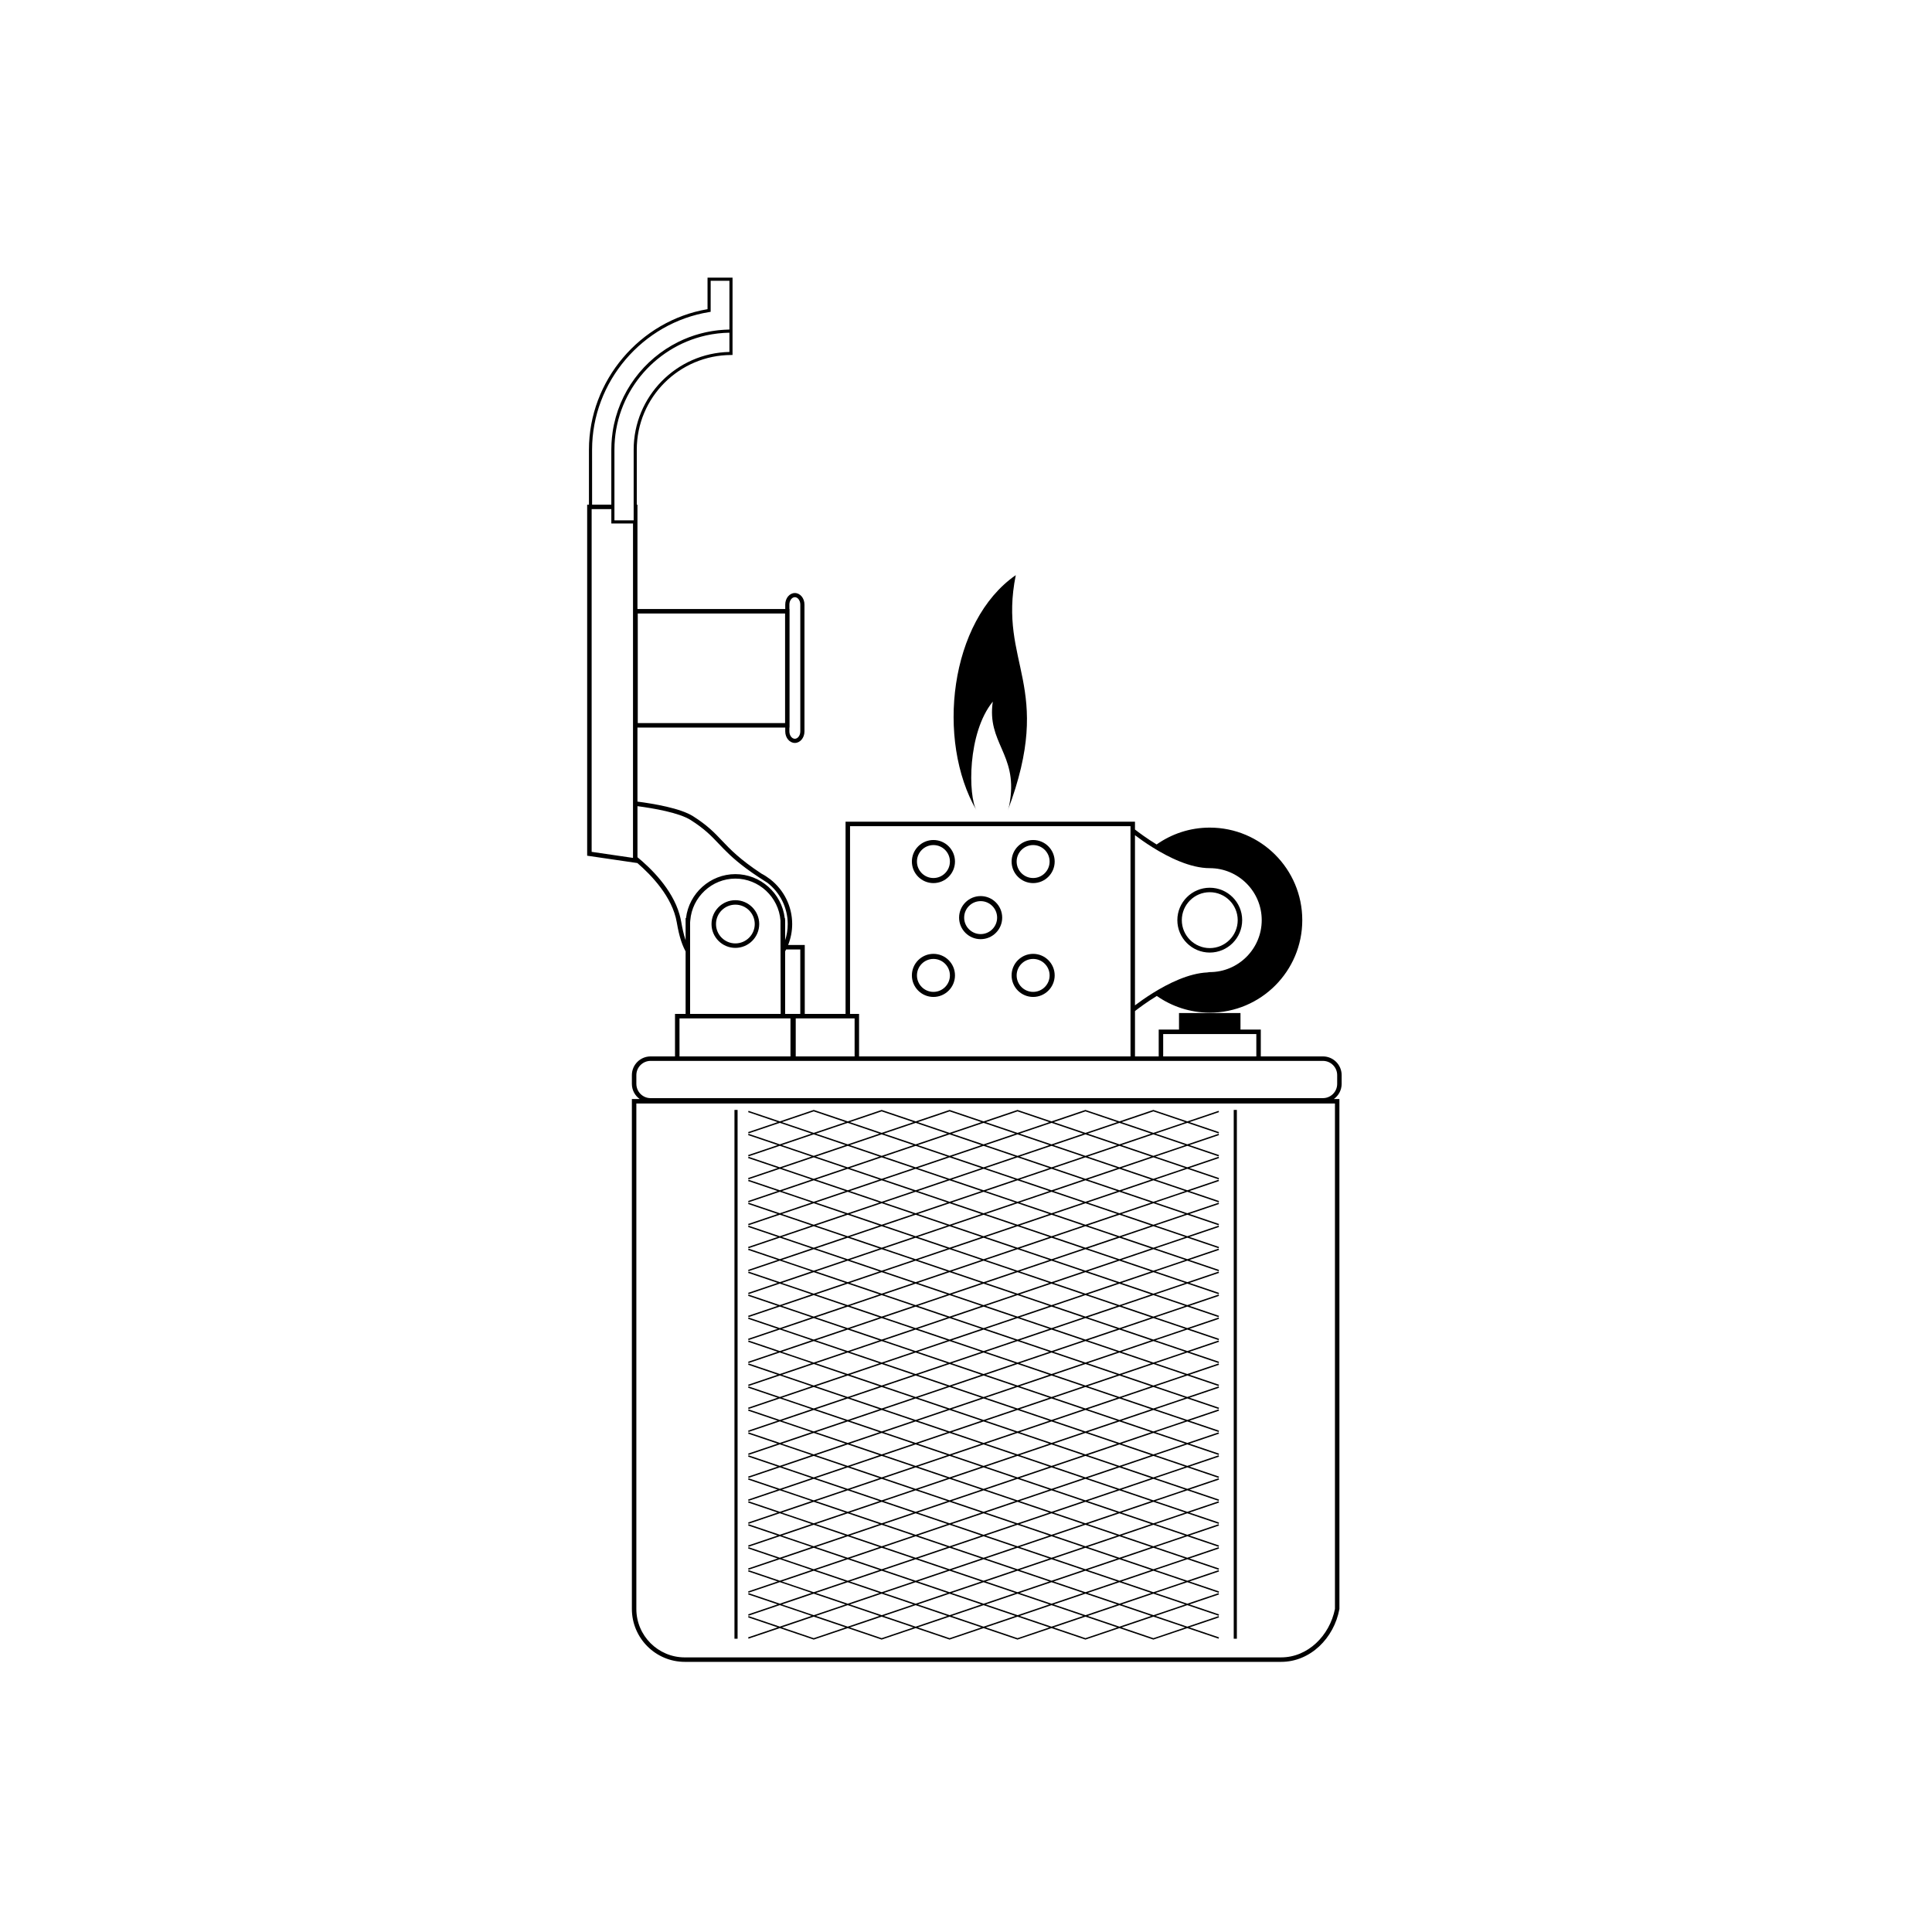 <?xml version="1.0" encoding="UTF-8"?>
<!-- Uploaded to: SVG Repo, www.svgrepo.com, Generator: SVG Repo Mixer Tools -->
<svg fill="#000000" width="800px" height="800px" version="1.1" viewBox="144 144 512 512" xmlns="http://www.w3.org/2000/svg">
 <g>
  <path d="m407.1 329.94c-1.602 10.863 6.438 13.836 4.59 26.137-0.137 0.918-0.285 1.828-0.613 2.691 12.527-33.27-2.66-38.648 2.113-62.352-17.582 12.199-21.16 43.777-10.406 62.352-2.215-3.832-2.465-20.496 4.316-28.828z"/>
  <path d="m391.37 378.03c3.148 0 5.711-2.562 5.711-5.711 0-3.148-2.562-5.707-5.711-5.707-3.148 0-5.711 2.559-5.711 5.707 0 3.148 2.562 5.711 5.711 5.711zm0-10.078c2.406 0 4.367 1.957 4.367 4.367 0 2.406-1.957 4.367-4.367 4.367-2.406 0-4.367-1.957-4.367-4.367 0-2.406 1.961-4.367 4.367-4.367z"/>
  <path d="m417.79 378.03c3.148 0 5.711-2.562 5.711-5.711 0-3.148-2.562-5.707-5.711-5.707-3.148 0-5.707 2.559-5.707 5.707 0 3.148 2.559 5.711 5.707 5.711zm0-10.078c2.406 0 4.367 1.957 4.367 4.367 0 2.406-1.957 4.367-4.367 4.367-2.41 0-4.367-1.957-4.367-4.367 0.004-2.406 1.961-4.367 4.367-4.367z"/>
  <path d="m391.37 408.2c3.148 0 5.711-2.562 5.711-5.711 0-3.148-2.562-5.707-5.711-5.707-3.148 0-5.711 2.559-5.711 5.707 0 3.148 2.562 5.711 5.711 5.711zm0-10.074c2.406 0 4.367 1.957 4.367 4.367 0 2.406-1.957 4.367-4.367 4.367-2.406 0-4.367-1.957-4.367-4.367 0-2.41 1.961-4.367 4.367-4.367z"/>
  <path d="m403.88 392.89c3.148 0 5.711-2.559 5.711-5.707s-2.562-5.711-5.711-5.711-5.711 2.562-5.711 5.711c0 3.144 2.562 5.707 5.711 5.707zm0-10.078c2.406 0 4.367 1.957 4.367 4.367 0 2.406-1.957 4.367-4.367 4.367-2.406 0-4.367-1.957-4.367-4.367 0-2.406 1.961-4.367 4.367-4.367z"/>
  <path d="m417.79 408.2c3.148 0 5.711-2.562 5.711-5.711 0-3.148-2.562-5.707-5.711-5.707-3.148 0-5.707 2.559-5.707 5.707 0 3.148 2.559 5.711 5.707 5.711zm0-10.074c2.406 0 4.367 1.957 4.367 4.367 0 2.406-1.957 4.367-4.367 4.367-2.41 0-4.367-1.957-4.367-4.367 0.004-2.41 1.961-4.367 4.367-4.367z"/>
  <path d="m464.6 396.44c4.738 0 8.59-3.856 8.59-8.59 0-4.738-3.852-8.59-8.59-8.59-4.738 0-8.59 3.852-8.59 8.59 0 4.734 3.852 8.59 8.59 8.59zm0-15.996c4.082 0 7.406 3.324 7.406 7.406 0 4.082-3.324 7.406-7.406 7.406-4.082 0-7.406-3.324-7.406-7.406 0-4.086 3.32-7.406 7.406-7.406z"/>
  <path d="m338.88 382.56c-3.484 0-6.32 2.836-6.32 6.32 0 3.484 2.836 6.32 6.32 6.32 3.484 0 6.32-2.836 6.32-6.32 0-3.488-2.836-6.32-6.32-6.32zm0 11.453c-2.832 0-5.133-2.305-5.133-5.133 0-2.832 2.305-5.137 5.133-5.137 2.832 0 5.137 2.305 5.137 5.137 0 2.828-2.305 5.133-5.137 5.133z"/>
  <path d="m499.55 431.24v-2.324c0-2.734-2.223-4.957-4.957-4.957h-16.469v-7.109h-5.383v-4.387h-16.293v4.387h-5.379v7.109h-6.285v-12.02c0.949-0.742 3.086-2.348 5.785-4 3.977 2.781 8.809 4.426 14.027 4.426 13.539 0 24.52-10.977 24.52-24.52s-10.98-24.52-24.52-24.52c-5.246 0-10.094 1.66-14.082 4.469-2.68-1.641-4.793-3.227-5.734-3.965v-2.078h-76.699v50.949h-10.812v-18.266h-4.406c0.684-1.719 1.074-3.59 1.074-5.551 0-4.789-2.254-9.051-5.746-11.812l0.008-0.012c-0.055-0.035-0.105-0.066-0.16-0.102-0.703-0.539-1.449-1.023-2.238-1.434-5.793-3.824-8.27-6.43-10.477-8.758-1.969-2.074-3.828-4.035-7.652-6.457-3.348-2.121-10.438-3.32-14.738-3.875v-19.625h39.164v1.027c0 1.684 1.145 3.051 2.547 3.051 1.406 0 2.547-1.367 2.547-3.051v-33.625c0-1.684-1.141-3.051-2.547-3.051s-2.547 1.367-2.547 3.051v1.188h-39.164v-27.656h-0.176l-0.004-14.578c0-13.836 11.254-25.09 25.086-25.09h0.289v-6.754l0.004-13.746h-6.629v8.355c-17.941 3.047-31.426 18.988-31.426 37.234v14.578h-0.473v93.027l13.309 1.949c3.676 3.164 9.285 8.969 10.438 15.711 0.332 1.949 0.699 3.523 1.137 4.859 0.031 0.102 0.07 0.203 0.102 0.301 0.082 0.25 0.176 0.496 0.27 0.742 0.102 0.262 0.211 0.52 0.32 0.762 0.035 0.078 0.07 0.164 0.105 0.242l0.008-0.004c0.129 0.27 0.254 0.543 0.398 0.805v16.566h-2.809v11.258h-6.473c-2.734 0-4.957 2.223-4.957 4.957v2.324c0 1.652 0.82 3.113 2.07 4.012h-2.07v135.13c0 7.734 6.293 14.027 14.027 14.027h158.04c7.734 0 14.027-6.293 15.441-14.027l-0.004-135.13h-1.477c1.25-0.902 2.07-2.359 2.07-4.012zm-54.77-28.996v-36.91c1.059 0.809 2.703 1.996 4.695 3.238 4.211 2.629 9.977 5.5 15.121 5.5 7.594 0 13.773 6.18 13.773 13.773s-6.18 13.773-13.773 13.773l-0.594 0.074v0.012c-4.969 0.207-10.43 2.938-14.473 5.457-2.012 1.254-3.68 2.457-4.75 3.269zm-91.586-65.434h0.043v-31.414h-0.043v-1.188c0-1.059 0.664-1.949 1.449-1.949 0.785 0 1.445 0.891 1.445 1.949v33.625c0 1.059-0.664 1.949-1.445 1.949-0.785 0-1.449-0.891-1.449-1.949zm-40.18-30.227h39.039v29.043h-39.039zm-12.109-43.418c0-17.957 13.359-33.637 31.078-36.473l0.348-0.059 0.004-8.227h4.969v12.922c-0.184 0.004-0.367 0.02-0.547 0.023-0.27 0.008-0.543 0.02-0.809 0.035s-0.527 0.035-0.789 0.059c-0.273 0.023-0.551 0.047-0.824 0.074-0.246 0.027-0.492 0.062-0.734 0.094-0.289 0.039-0.574 0.078-0.863 0.125-0.223 0.035-0.441 0.078-0.66 0.117-0.305 0.059-0.613 0.113-0.914 0.176-0.191 0.043-0.383 0.086-0.574 0.133-0.328 0.074-0.652 0.152-0.977 0.242-0.156 0.043-0.312 0.09-0.473 0.133-0.352 0.098-0.703 0.203-1.047 0.312-0.125 0.039-0.242 0.082-0.363 0.125-0.375 0.125-0.754 0.258-1.125 0.398-0.086 0.031-0.168 0.066-0.25 0.098-0.406 0.156-0.809 0.32-1.203 0.492-0.047 0.02-0.09 0.043-0.137 0.062-0.434 0.191-0.859 0.391-1.281 0.602-0.008 0.004-0.012 0.004-0.016 0.008-9.121 4.535-15.773 13.309-17.355 23.734-0.008 0.051-0.012 0.105-0.02 0.156-0.07 0.469-0.129 0.938-0.176 1.414-0.02 0.203-0.031 0.406-0.047 0.609-0.027 0.328-0.059 0.656-0.074 0.988-0.027 0.539-0.043 1.078-0.043 1.625v14.578h-5.094zm10.844 93.121v15.066l-0.613-0.09-10.344-1.516v-90.82h5.215v3.801h5.746zm0.176-78.543v4.156h-5.094v-18.734c0-14.73 10.367-27.125 24.188-30.25 0.051-0.012 0.102-0.023 0.152-0.035 0.371-0.082 0.75-0.152 1.125-0.219 0.133-0.023 0.262-0.055 0.395-0.074 0.312-0.055 0.633-0.094 0.949-0.137 0.199-0.027 0.395-0.059 0.594-0.082 0.27-0.031 0.547-0.051 0.82-0.074 0.246-0.023 0.492-0.051 0.742-0.066 0.246-0.016 0.496-0.023 0.746-0.031 0.254-0.012 0.508-0.023 0.762-0.027v5.098c-14.039 0.289-25.375 11.797-25.375 25.906zm185.85 292.64c-1.414 7.082-7.176 12.84-14.258 12.84l-158.04 0.004c-7.082 0-12.84-5.758-12.84-12.84v-133.95h185.14zm-45.52-152.35h4.191v0.004h16.293v-0.004h4.199v5.926h-24.684zm-82.988-55.094h74.328v61.02h-71.934v-11.258h-2.394zm1.211 50.949v10.07h-15.602v-10.07zm-14.395-18.266v17.078h-4.016v-16.566c0.094-0.168 0.172-0.344 0.258-0.516zm-30.469-2.691c-0.418-1.281-0.77-2.801-1.098-4.699-0.113-0.66-0.27-1.305-0.453-1.941-1.965-6.797-7.711-12.316-11.129-15.117v-13.531c4.223 0.559 11.012 1.715 14.102 3.676 3.699 2.348 5.426 4.168 7.426 6.273 1.754 1.848 3.676 3.871 7.227 6.512 1.023 0.762 2.191 1.578 3.519 2.453 0.68 0.449 1.402 0.914 2.18 1.398 3.258 2.543 5.363 6.492 5.363 10.934 0 1.492-0.242 2.93-0.684 4.277v-5.269l-0.051-0.594h-0.055c-0.785-6.578-6.43-11.652-13.082-11.652-6.652 0-12.297 5.074-13.082 11.652h-0.105v5.852c-0.027-0.07-0.051-0.148-0.078-0.223zm25.27 19.77h-24.004v-24.211l0.047-0.547c0.48-6.227 5.734-11.102 11.953-11.102 6.223 0 11.473 4.875 11.953 11.102l0.016 7.918 0.004 2.113zm-26.812 1.188h29.41v10.07h-29.406zm-11.434 17.355v-2.324c0-2.082 1.691-3.773 3.773-3.773h178.18c2.082 0 3.773 1.691 3.773 3.773v2.324c0 2.082-1.691 3.773-3.773 3.773h-178.18c-2.078 0-3.769-1.691-3.769-3.773z"/>
  <path d="m470.95 438.14h0.832v140.14h-0.832z"/>
  <path d="m338.64 438.14h0.828v140.14h-0.828z"/>
  <path d="m342.36 578.27 8.289-2.801 8.289 2.801 0.137 0.047 0.574 0.195 0.574-0.195 0.137-0.047 8.289-2.801 8.289 2.801 0.137 0.047 0.574 0.195 0.574-0.195 0.137-0.047 8.289-2.801 8.289 2.801 0.137 0.047 0.574 0.195 0.574-0.195 0.137-0.047 8.289-2.801 8.289 2.801 0.137 0.047 0.574 0.195 0.574-0.195 0.137-0.047 8.289-2.801 8.289 2.801 0.137 0.047 0.574 0.195 0.574-0.195 0.137-0.047 8.289-2.801 8.289 2.801 0.137 0.047 0.574 0.195 0.574-0.195 0.137-0.047 8.289-2.801 8.289 2.801 0.113-0.352-7.824-2.644 7.824-2.644-0.113-0.352-8.289 2.801-8.426-2.848 8.426-2.848 8.289 2.801 0.113-0.352-7.824-2.644 7.824-2.644-0.113-0.352-8.289 2.801-8.426-2.848 8.426-2.848 8.289 2.801 0.113-0.352-7.824-2.644 7.824-2.644-0.113-0.352-8.289 2.801-8.426-2.848 8.426-2.848 8.289 2.801 0.113-0.352-7.824-2.644 7.824-2.644-0.113-0.352-8.289 2.801-8.426-2.848 8.426-2.848 8.289 2.801 0.113-0.352-7.824-2.644 7.824-2.644-0.113-0.352-8.289 2.801-8.426-2.848 8.426-2.848 8.289 2.801 0.113-0.352-7.824-2.644 7.824-2.644-0.113-0.352-8.289 2.801-8.426-2.848 8.426-2.848 8.289 2.801 0.113-0.352-7.824-2.644 7.824-2.644-0.113-0.352-8.289 2.801-8.426-2.848 8.426-2.848 8.289 2.801 0.113-0.352-7.824-2.644 7.824-2.644-0.113-0.352-8.289 2.801-8.426-2.848 8.426-2.848 8.289 2.801 0.113-0.352-7.824-2.644 7.824-2.644-0.113-0.352-8.289 2.801-8.426-2.848 8.426-2.848 8.289 2.801 0.113-0.352-7.824-2.644 7.824-2.644-0.113-0.352-8.289 2.801-8.426-2.848 8.426-2.848 8.289 2.801 0.113-0.352-7.824-2.644 7.824-2.644-0.113-0.352-8.289 2.801-8.426-2.848 8.426-2.848 8.289 2.801 0.113-0.352-7.824-2.644 7.824-2.644-0.113-0.352-8.289 2.801-8.426-2.848 8.426-2.848 8.289 2.801 0.113-0.352-7.824-2.644 7.824-2.644-0.113-0.352-8.289 2.801-8.426-2.848 8.426-2.848 8.289 2.801 0.113-0.352-7.824-2.644 7.824-2.644-0.113-0.352-8.289 2.801-8.426-2.848 8.426-2.848 8.289 2.801 0.113-0.352-7.824-2.644 7.824-2.644-0.113-0.352-8.289 2.801-8.426-2.848 8.426-2.848 8.289 2.801 0.113-0.352-7.824-2.644 7.824-2.644-0.113-0.352-8.289 2.801-8.426-2.848 8.426-2.848 8.289 2.801 0.113-0.352-7.824-2.644 7.824-2.644-0.113-0.352-8.289 2.801-8.426-2.848 8.426-2.848 8.289 2.801 0.113-0.352-7.824-2.644 7.824-2.644-0.113-0.352-8.289 2.801-8.426-2.848 8.426-2.848 8.289 2.801 0.113-0.352-7.824-2.644 7.824-2.644-0.113-0.352-8.289 2.801-8.426-2.848 8.426-2.848 8.289 2.801 0.113-0.352-7.824-2.644 7.824-2.644-0.113-0.352-8.289 2.801-8.426-2.848 8.426-2.848 8.289 2.801 0.113-0.352-7.824-2.644 7.824-2.644-0.113-0.352-8.289 2.801-8.426-2.848 8.426-2.848 8.289 2.801 0.113-0.352-7.824-2.644 7.824-2.644-0.113-0.352-8.289 2.801-8.426-2.848 8.426-2.848 8.289 2.801 0.113-0.352-7.824-2.644 7.824-2.644-0.113-0.352-8.289 2.801-7.144-2.414-1.281-0.434-0.574-0.195-0.574 0.195-1.281 0.434-7.144 2.414-7.144-2.414-1.281-0.434-0.574-0.195-0.574 0.195-1.281 0.434-7.144 2.414-7.144-2.414-1.281-0.434-0.574-0.195-0.574 0.195-1.281 0.434-7.144 2.414-7.144-2.414-1.281-0.434-0.574-0.195-0.574 0.195-1.281 0.434-7.144 2.414-7.144-2.414-1.281-0.434-0.574-0.195-0.574 0.195-1.281 0.434-7.144 2.414-7.144-2.414-1.281-0.434-0.574-0.195-0.574 0.195-1.281 0.434-7.144 2.414-8.289-2.801-0.109 0.352v0.035h0.105l7.719 2.609-7.824 2.644 0.109 0.352 8.289-2.801 8.426 2.848-8.426 2.848-8.289-2.801-0.109 0.352 7.824 2.644-7.824 2.644 0.109 0.352 8.289-2.801 8.426 2.848-8.426 2.848-8.289-2.801-0.109 0.352 7.824 2.644-7.824 2.644 0.109 0.352 8.289-2.801 8.426 2.848-8.426 2.848-8.289-2.801-0.109 0.352 7.824 2.644-7.824 2.644 0.109 0.352 8.289-2.801 8.426 2.848-8.426 2.848-8.289-2.801-0.109 0.352 7.824 2.644-7.824 2.644 0.109 0.352 8.289-2.801 8.426 2.848-8.426 2.852-8.289-2.805-0.109 0.352 7.824 2.644-7.824 2.644 0.109 0.352 8.289-2.805 8.426 2.852-8.426 2.848-8.289-2.805-0.109 0.352 7.824 2.644-7.824 2.644 0.109 0.352 8.289-2.805 8.426 2.848-8.426 2.852-8.289-2.801-0.109 0.352 7.824 2.644-7.824 2.644 0.109 0.352 8.289-2.805 8.426 2.852-8.426 2.848-8.289-2.801-0.109 0.352 7.824 2.644-7.824 2.644 0.109 0.352 8.289-2.801 8.426 2.848-8.426 2.852-8.289-2.805-0.109 0.352 7.824 2.644-7.824 2.644 0.109 0.352 8.289-2.805 8.426 2.852-8.426 2.852-8.289-2.805-0.109 0.352 7.824 2.644-7.824 2.644 0.109 0.352 8.289-2.805 8.426 2.848-8.426 2.852-8.289-2.801-0.109 0.352 7.824 2.644-7.824 2.644 0.109 0.352 8.289-2.801 8.426 2.852-8.426 2.848-8.289-2.805-0.109 0.352 7.824 2.644-7.824 2.644 0.109 0.352 8.289-2.805 8.426 2.852-8.426 2.852-8.289-2.805-0.109 0.352 7.824 2.644-7.824 2.644 0.109 0.352 8.289-2.805 8.426 2.852-8.426 2.848-8.289-2.801-0.109 0.352 7.824 2.644-7.824 2.644 0.109 0.352 8.289-2.805 8.426 2.848-8.426 2.852-8.289-2.801-0.109 0.352 7.824 2.644-7.824 2.644 0.109 0.352 8.289-2.801 8.426 2.852-8.426 2.848-8.289-2.805-0.109 0.352 7.824 2.644-7.824 2.644 0.109 0.352 8.289-2.805 8.426 2.848-8.426 2.852-8.289-2.805-0.109 0.352 7.824 2.644-7.824 2.644 0.109 0.352 8.289-2.805 8.426 2.852-8.426 2.848-8.289-2.801-0.109 0.352 7.824 2.644-7.824 2.644 0.109 0.352 8.289-2.801 8.426 2.848-8.426 2.852-8.289-2.805-0.109 0.352 7.824 2.644-7.824 2.644 0.109 0.352 8.289-2.801 8.426 2.852-8.426 2.848-8.289-2.805-0.109 0.352 7.824 2.644-7.824 2.644 0.109 0.352 8.289-2.805 8.426 2.848-8.426 2.852-8.289-2.801-0.109 0.352 7.824 2.644-7.824 2.644 0.109 0.352 8.289-2.805 8.426 2.852-8.426 2.848-8.289-2.801-0.109 0.352 7.824 2.644-7.824 2.644zm17.863-6.039 8.426-2.848 8.426 2.848-8.426 2.848zm52.863-91.293-8.426 2.848-8.426-2.848 8.426-2.848zm-16.855-6.082 8.426-2.848 8.426 2.848-8.426 2.848zm16.855 12.172-8.426 2.848-8.426-2.848 8.426-2.848zm0 6.086-8.426 2.848-8.426-2.848 8.426-2.848zm0 6.086-8.426 2.848-8.426-2.848 8.426-2.848zm0 6.082-8.426 2.848-8.426-2.848 8.426-2.848zm0 6.09-8.426 2.848-8.426-2.848 8.426-2.848zm0 6.086-8.426 2.848-8.426-2.848 8.426-2.848zm0 6.086-8.426 2.848-8.426-2.848 8.426-2.848zm0 6.086-8.426 2.848-8.426-2.848 8.426-2.848zm0 6.086-8.426 2.848-8.426-2.848 8.426-2.848zm0 6.082-8.426 2.848-8.426-2.848 8.426-2.848zm0 6.09-8.426 2.848-8.426-2.848 8.426-2.848zm0.574 0.191 8.426 2.852-8.426 2.848-8.426-2.848zm-8.426-3.234 8.426-2.848 8.426 2.848-8.426 2.848zm0-6.086 8.426-2.848 8.426 2.848-8.426 2.848zm0-6.086 8.426-2.848 8.426 2.848-8.426 2.848zm0-6.086 8.426-2.848 8.426 2.848-8.426 2.848zm0-6.086 8.426-2.848 8.426 2.848-8.426 2.848zm0-6.086 8.426-2.848 8.426 2.848-8.426 2.848zm0-6.086 8.426-2.852 8.426 2.852-8.426 2.848zm0-6.086 8.426-2.848 8.426 2.848-8.426 2.848zm0-6.086 8.426-2.848 8.426 2.848-8.426 2.848zm0-6.09 8.426-2.848 8.426 2.848-8.426 2.848zm0-6.082 8.426-2.848 8.426 2.848-8.426 2.848zm0-6.086 8.426-2.848 8.426 2.848-8.426 2.848zm0-6.09 8.426-2.848 8.426 2.848-8.426 2.848zm0-6.086 8.426-2.848 8.426 2.848-8.426 2.848zm7.852 3.043-8.426 2.848-8.426-2.848 8.426-2.848zm-17.43-0.191-8.426-2.848 8.426-2.848 8.426 2.848zm8.426 3.234-8.426 2.848-8.426-2.848 8.426-2.848zm0 6.09-8.426 2.848-8.426-2.848 8.426-2.848zm0 6.086-8.426 2.848-8.426-2.848 8.426-2.848zm0 6.082-8.426 2.848-8.426-2.848 8.426-2.848zm0 6.09-8.426 2.848-8.426-2.848 8.426-2.848zm0 6.086-8.426 2.848-8.426-2.848 8.426-2.848zm0 6.086-8.426 2.848-8.426-2.848 8.426-2.852zm0 6.086-8.426 2.848-8.426-2.848 8.426-2.848zm0 6.086-8.426 2.848-8.426-2.848 8.426-2.848zm0 6.086-8.426 2.848-8.426-2.848 8.426-2.848zm0 6.086-8.426 2.848-8.426-2.848 8.426-2.848zm0 6.086-8.426 2.848-8.426-2.848 8.426-2.848zm0 6.086-8.426 2.848-8.426-2.848 8.426-2.848zm0 6.086-8.426 2.848-8.426-2.848 8.426-2.852zm0 6.086-8.426 2.848-8.426-2.848 8.426-2.848zm-7.852-3.043 8.426-2.848 8.426 2.848-8.426 2.848zm17.43 0.195 8.426 2.848-8.426 2.848-8.426-2.848zm0.574-0.195 8.426-2.848 8.426 2.848-8.426 2.848zm0-6.086 8.426-2.848 8.426 2.848-8.426 2.848zm0-6.09 8.426-2.848 8.426 2.848-8.426 2.848zm0-6.082 8.426-2.848 8.426 2.848-8.426 2.848zm0-6.086 8.426-2.848 8.426 2.848-8.426 2.848zm0-6.086 8.426-2.848 8.426 2.848-8.426 2.848zm0-6.086 8.426-2.848 8.426 2.848-8.426 2.848zm0-6.086 8.426-2.848 8.426 2.848-8.426 2.848zm0-6.09 8.426-2.848 8.426 2.848-8.426 2.848zm0-6.082 8.426-2.848 8.426 2.848-8.426 2.848zm0-6.086 8.426-2.848 8.426 2.848-8.426 2.848zm0-6.086 8.426-2.848 8.426 2.848-8.426 2.848zm0-6.09 8.426-2.848 8.426 2.848-8.426 2.848zm0-6.082 8.426-2.848 8.426 2.848-8.426 2.848zm0-6.09 8.426-2.848 8.426 2.848-8.426 2.848zm0-6.086 8.426-2.848 8.426 2.848-8.426 2.848zm-0.574-0.191-8.426-2.848 8.426-2.852 8.426 2.852zm-0.574 0.191-8.426 2.848-8.426-2.848 8.426-2.848zm-17.43-0.191-8.426-2.848 8.426-2.852 8.426 2.852zm-0.574 0.191-8.426 2.848-8.426-2.848 8.426-2.848zm0 6.086-8.426 2.848-8.426-2.848 8.426-2.848zm0 6.09-8.426 2.848-8.426-2.848 8.426-2.848zm0 6.082-8.426 2.848-8.426-2.848 8.426-2.848zm0 6.09-8.426 2.848-8.426-2.848 8.426-2.848zm0 6.086-8.426 2.848-8.426-2.848 8.426-2.848zm0 6.086-8.426 2.852-8.426-2.852 8.426-2.848zm0 6.082-8.426 2.848-8.426-2.848 8.426-2.848zm0 6.09-8.426 2.848-8.426-2.848 8.426-2.848zm0 6.086-8.426 2.848-8.426-2.848 8.426-2.852zm0 6.086-8.426 2.848-8.426-2.848 8.426-2.848zm0 6.086-8.426 2.848-8.426-2.848 8.426-2.848zm0 6.086-8.426 2.848-8.426-2.848 8.426-2.848zm0 6.082-8.426 2.848-8.426-2.848 8.426-2.848zm0 6.09-8.426 2.848-8.426-2.848 8.426-2.848zm0 6.086-8.426 2.848-8.426-2.848 8.426-2.848zm0 6.086-8.426 2.848-8.426-2.848 8.426-2.848zm0.574 0.195 8.426 2.848-8.426 2.848-8.426-2.848zm0.574-0.195 8.426-2.848 8.426 2.848-8.426 2.848zm17.43 0.195 8.426 2.848-8.426 2.848-8.426-2.848zm0.574-0.195 8.426-2.848 8.426 2.848-8.426 2.848zm17.426 0.195 8.426 2.848-8.426 2.848-8.426-2.848zm-8.426-3.238 8.426-2.848 8.426 2.848-8.426 2.848zm0-6.086 8.426-2.852 8.426 2.852-8.426 2.848zm0-6.086 8.426-2.848 8.426 2.848-8.426 2.848zm0-6.086 8.426-2.848 8.426 2.848-8.426 2.848zm0-6.086 8.426-2.848 8.426 2.848-8.426 2.848zm0-6.086 8.426-2.848 8.426 2.848-8.426 2.848zm0-6.086 8.426-2.848 8.426 2.848-8.426 2.848zm0-6.086 8.426-2.848 8.426 2.848-8.426 2.848zm0-6.086 8.426-2.852 8.426 2.852-8.426 2.848zm0-6.086 8.426-2.848 8.426 2.848-8.426 2.848zm0-6.086 8.426-2.848 8.426 2.848-8.426 2.848zm0-6.09 8.426-2.848 8.426 2.848-8.426 2.848zm0-6.082 8.426-2.848 8.426 2.848-8.426 2.848zm0-6.086 8.426-2.848 8.426 2.848-8.426 2.848zm0-6.09 8.426-2.848 8.426 2.848-8.426 2.848zm0-6.086 8.426-2.848 8.426 2.848-8.426 2.848zm0-6.082 8.426-2.852 8.426 2.852-8.426 2.848zm0-6.09 8.426-2.848 8.426 2.848-8.426 2.848zm7.852 3.043-8.426 2.848-8.426-2.848 8.426-2.848zm-17.426-0.191-8.426-2.848 8.426-2.848 8.426 2.848zm-0.574 0.191-8.426 2.848-8.426-2.848 8.426-2.848zm-17.43-0.191-8.426-2.848 8.426-2.848 8.426 2.848zm-0.574 0.191-8.426 2.848-8.426-2.848 8.426-2.848zm-17.43-0.191-8.426-2.848 8.426-2.848 8.426 2.848zm8.43 3.238-8.426 2.848-8.426-2.848 8.426-2.852zm0 6.082-8.426 2.848-8.426-2.848 8.426-2.848zm0 6.086-8.426 2.848-8.426-2.848 8.426-2.848zm0 6.09-8.426 2.848-8.426-2.848 8.426-2.848zm0 6.086-8.426 2.848-8.426-2.848 8.426-2.848zm0 6.082-8.426 2.848-8.426-2.848 8.426-2.848zm0 6.09-8.426 2.848-8.426-2.848 8.426-2.848zm0 6.086-8.426 2.848-8.426-2.848 8.426-2.848zm0 6.086-8.426 2.848-8.426-2.848 8.426-2.852zm0 6.086-8.426 2.848-8.426-2.848 8.426-2.848zm0 6.086-8.426 2.848-8.426-2.848 8.426-2.848zm0 6.086-8.426 2.848-8.426-2.848 8.426-2.848zm0 6.086-8.426 2.848-8.426-2.848 8.426-2.848zm0 6.086-8.426 2.848-8.426-2.848 8.426-2.848zm0 6.086-8.426 2.848-8.426-2.848 8.426-2.848zm0 6.086-8.426 2.848-8.426-2.848 8.426-2.852zm0 6.086-8.426 2.848-8.426-2.848 8.426-2.848zm0 6.086-8.426 2.848-8.426-2.848 8.426-2.848zm0 6.086-8.426 2.848-8.426-2.848 8.426-2.848zm-7.856-3.043 8.426-2.848 8.426 2.848-8.426 2.848zm17.43 0.195 8.426 2.848-8.426 2.848-8.426-2.848zm0.574-0.195 8.426-2.848 8.426 2.848-8.426 2.848zm17.43 0.195 8.426 2.848-8.426 2.848-8.426-2.848zm0.574-0.195 8.426-2.848 8.426 2.848-8.426 2.848zm17.426 0.195 8.426 2.848-8.426 2.848-8.426-2.848zm0.578-0.195 8.426-2.848 8.426 2.848-8.426 2.848zm0-6.086 8.426-2.848 8.426 2.848-8.426 2.848zm0-6.086 8.426-2.848 8.426 2.848-8.426 2.848zm0-6.086 8.426-2.848 8.426 2.848-8.426 2.848zm0-6.09 8.426-2.848 8.426 2.848-8.426 2.848zm0-6.082 8.426-2.848 8.426 2.848-8.426 2.848zm0-6.086 8.426-2.848 8.426 2.848-8.426 2.848zm0-6.086 8.426-2.848 8.426 2.848-8.426 2.848zm0-6.086 8.426-2.848 8.426 2.848-8.426 2.848zm0-6.086 8.426-2.848 8.426 2.848-8.426 2.848zm0-6.09 8.426-2.848 8.426 2.848-8.426 2.848zm0-6.082 8.426-2.848 8.426 2.848-8.426 2.848zm0-6.086 8.426-2.848 8.426 2.848-8.426 2.848zm0-6.086 8.426-2.848 8.426 2.848-8.426 2.848zm0-6.09 8.426-2.848 8.426 2.848-8.426 2.848zm0-6.082 8.426-2.848 8.426 2.848-8.426 2.848zm0-6.09 8.426-2.848 8.426 2.848-8.426 2.848zm0-6.086 8.426-2.848 8.426 2.848-8.426 2.848zm0-6.086 8.426-2.848 8.426 2.848-8.426 2.848zm0-6.086 8.426-2.848 8.426 2.848-8.426 2.848zm-0.578-0.195-8.426-2.848 8.426-2.848 8.426 2.848zm-0.574 0.195-8.426 2.848-8.426-2.848 8.426-2.848zm-17.426-0.195-8.426-2.848 8.426-2.848 8.426 2.848zm-0.574 0.195-8.426 2.848-8.426-2.848 8.426-2.848zm-17.43-0.195-8.426-2.848 8.426-2.848 8.426 2.848zm-0.574 0.195-8.426 2.848-8.426-2.848 8.426-2.848zm-17.43-0.195-8.426-2.848 8.426-2.848 8.426 2.848zm-0.574 0.195-8.426 2.848-8.426-2.848 8.426-2.848zm0 6.086-8.426 2.848-8.426-2.848 8.426-2.848zm0 6.086-8.426 2.848-8.426-2.848 8.426-2.848zm0 6.086-8.426 2.848-8.426-2.848 8.426-2.848zm0 6.09-8.426 2.848-8.426-2.848 8.426-2.848zm0 6.082-8.426 2.848-8.426-2.848 8.426-2.848zm0 6.09-8.426 2.848-8.426-2.848 8.426-2.848zm0 6.086-8.426 2.848-8.426-2.848 8.426-2.848zm0 6.086-8.426 2.852-8.426-2.852 8.426-2.848zm0 6.082-8.426 2.848-8.426-2.848 8.426-2.848zm0 6.09-8.426 2.848-8.426-2.848 8.426-2.848zm0 6.086-8.426 2.848-8.426-2.848 8.426-2.852zm0 6.086-8.426 2.848-8.426-2.848 8.426-2.848zm0 6.086-8.426 2.848-8.426-2.848 8.426-2.848zm0 6.086-8.426 2.848-8.426-2.848 8.426-2.848zm0 6.082-8.426 2.848-8.426-2.848 8.426-2.848zm0 6.09-8.426 2.848-8.426-2.848 8.426-2.848zm0 6.086-8.426 2.848-8.426-2.848 8.426-2.848zm0 6.086-8.426 2.848-8.426-2.848 8.426-2.848zm0 6.086-8.426 2.848-8.426-2.848 8.426-2.848zm0.574 11.977-8.426-2.848 8.426-2.848 8.426 2.848zm0.574-5.891 8.426-2.848 8.426 2.848-8.426 2.848zm17.43 5.891-8.426-2.848 8.426-2.848 8.426 2.848zm0.574-5.891 8.426-2.848 8.426 2.848-8.426 2.848zm17.43 5.891-8.426-2.848 8.426-2.848 8.426 2.848zm0.574-5.891 8.426-2.848 8.426 2.848-8.426 2.848zm17.426 5.891-8.426-2.848 8.426-2.848 8.426 2.848zm0.578-5.891 8.426-2.848 8.426 2.848-8.426 2.848zm25.855 3.043-8.426 2.848-8.426-2.848 8.426-2.848zm0-6.086-8.426 2.848-8.426-2.848 8.426-2.848zm0-6.086-8.426 2.848-8.426-2.848 8.426-2.848zm0-6.086-8.426 2.848-8.426-2.848 8.426-2.848zm0-6.086-8.426 2.848-8.426-2.848 8.426-2.852zm0-6.086-8.426 2.848-8.426-2.848 8.426-2.848zm0-6.086-8.426 2.848-8.426-2.848 8.426-2.848zm0-6.086-8.426 2.848-8.426-2.848 8.426-2.848zm0-6.086-8.426 2.848-8.426-2.848 8.426-2.848zm0-6.086-8.426 2.848-8.426-2.848 8.426-2.848zm0-6.086-8.426 2.848-8.426-2.848 8.426-2.848zm0-6.086-8.426 2.848-8.426-2.848 8.426-2.852zm0-6.086-8.426 2.848-8.426-2.848 8.426-2.848zm0-6.086-8.426 2.848-8.426-2.848 8.426-2.848zm0-6.09-8.426 2.848-8.426-2.848 8.426-2.848zm0-6.082-8.426 2.848-8.426-2.848 8.426-2.848zm0-6.086-8.426 2.848-8.426-2.848 8.426-2.848zm0-6.09-8.426 2.848-8.426-2.848 8.426-2.848zm0-6.086-8.426 2.848-8.426-2.848 8.426-2.848zm0-6.082-8.426 2.848-8.426-2.848 8.426-2.852zm0-6.09-8.426 2.848-8.426-2.848 8.426-2.848zm0-6.086-8.426 2.848-8.426-2.848 8.426-2.848zm-9.137-8.695 0.707-0.238 0.707 0.238 7.719 2.609-8.426 2.848-8.426-2.848zm0.133 5.652-8.426 2.848-8.426-2.848 8.426-2.848zm-18.133-5.652 0.707-0.238 0.707 0.238 7.719 2.609-8.426 2.848-8.426-2.848zm0.129 5.652-8.426 2.848-8.426-2.848 8.426-2.848zm-18.133-5.652 0.707-0.238 0.707 0.238 7.719 2.609-8.426 2.848-8.426-2.848zm0.133 5.652-8.426 2.848-8.426-2.848 8.426-2.848zm-18.137-5.652 0.707-0.238 0.707 0.238 7.719 2.609-8.426 2.848-8.426-2.848zm0.133 5.652-8.426 2.848-8.426-2.848 8.426-2.848zm-18.137-5.652 0.707-0.238 0.707 0.238 7.719 2.609-8.426 2.848-8.426-2.848zm0.133 5.652-8.426 2.848-8.426-2.848 8.426-2.848zm-25.855-3.043 7.719-2.609 0.707-0.238 0.707 0.238 7.719 2.609-8.426 2.848zm0 6.086 8.426-2.848 8.426 2.848-8.426 2.848zm0 6.086 8.426-2.848 8.426 2.848-8.426 2.848zm0 6.09 8.426-2.852 8.426 2.852-8.426 2.848zm0 6.082 8.426-2.848 8.426 2.848-8.426 2.848zm0 6.086 8.426-2.848 8.426 2.848-8.426 2.848zm0 6.09 8.426-2.848 8.426 2.848-8.426 2.848zm0 6.086 8.426-2.848 8.426 2.848-8.426 2.848zm0 6.082 8.426-2.848 8.426 2.848-8.426 2.848zm0 6.09 8.426-2.848 8.426 2.848-8.426 2.848zm0 6.086 8.426-2.848 8.426 2.848-8.426 2.848zm0 6.086 8.426-2.852 8.426 2.852-8.426 2.848zm0 6.086 8.426-2.848 8.426 2.848-8.426 2.848zm0 6.086 8.426-2.848 8.426 2.848-8.426 2.848zm0 6.086 8.426-2.848 8.426 2.848-8.426 2.848zm0 6.086 8.426-2.848 8.426 2.848-8.426 2.848zm0 6.086 8.426-2.848 8.426 2.848-8.426 2.848zm0 6.086 8.426-2.848 8.426 2.848-8.426 2.848zm0 6.086 8.426-2.852 8.426 2.852-8.426 2.848zm0 6.086 8.426-2.848 8.426 2.848-8.426 2.848zm0 6.086 8.426-2.848 8.426 2.848-8.426 2.848zm0 6.086 8.426-2.848 8.426 2.848-8.426 2.848zm8.426 3.238 8.426 2.848-8.426 2.848-8.426-2.848z"/>
 </g>
</svg>